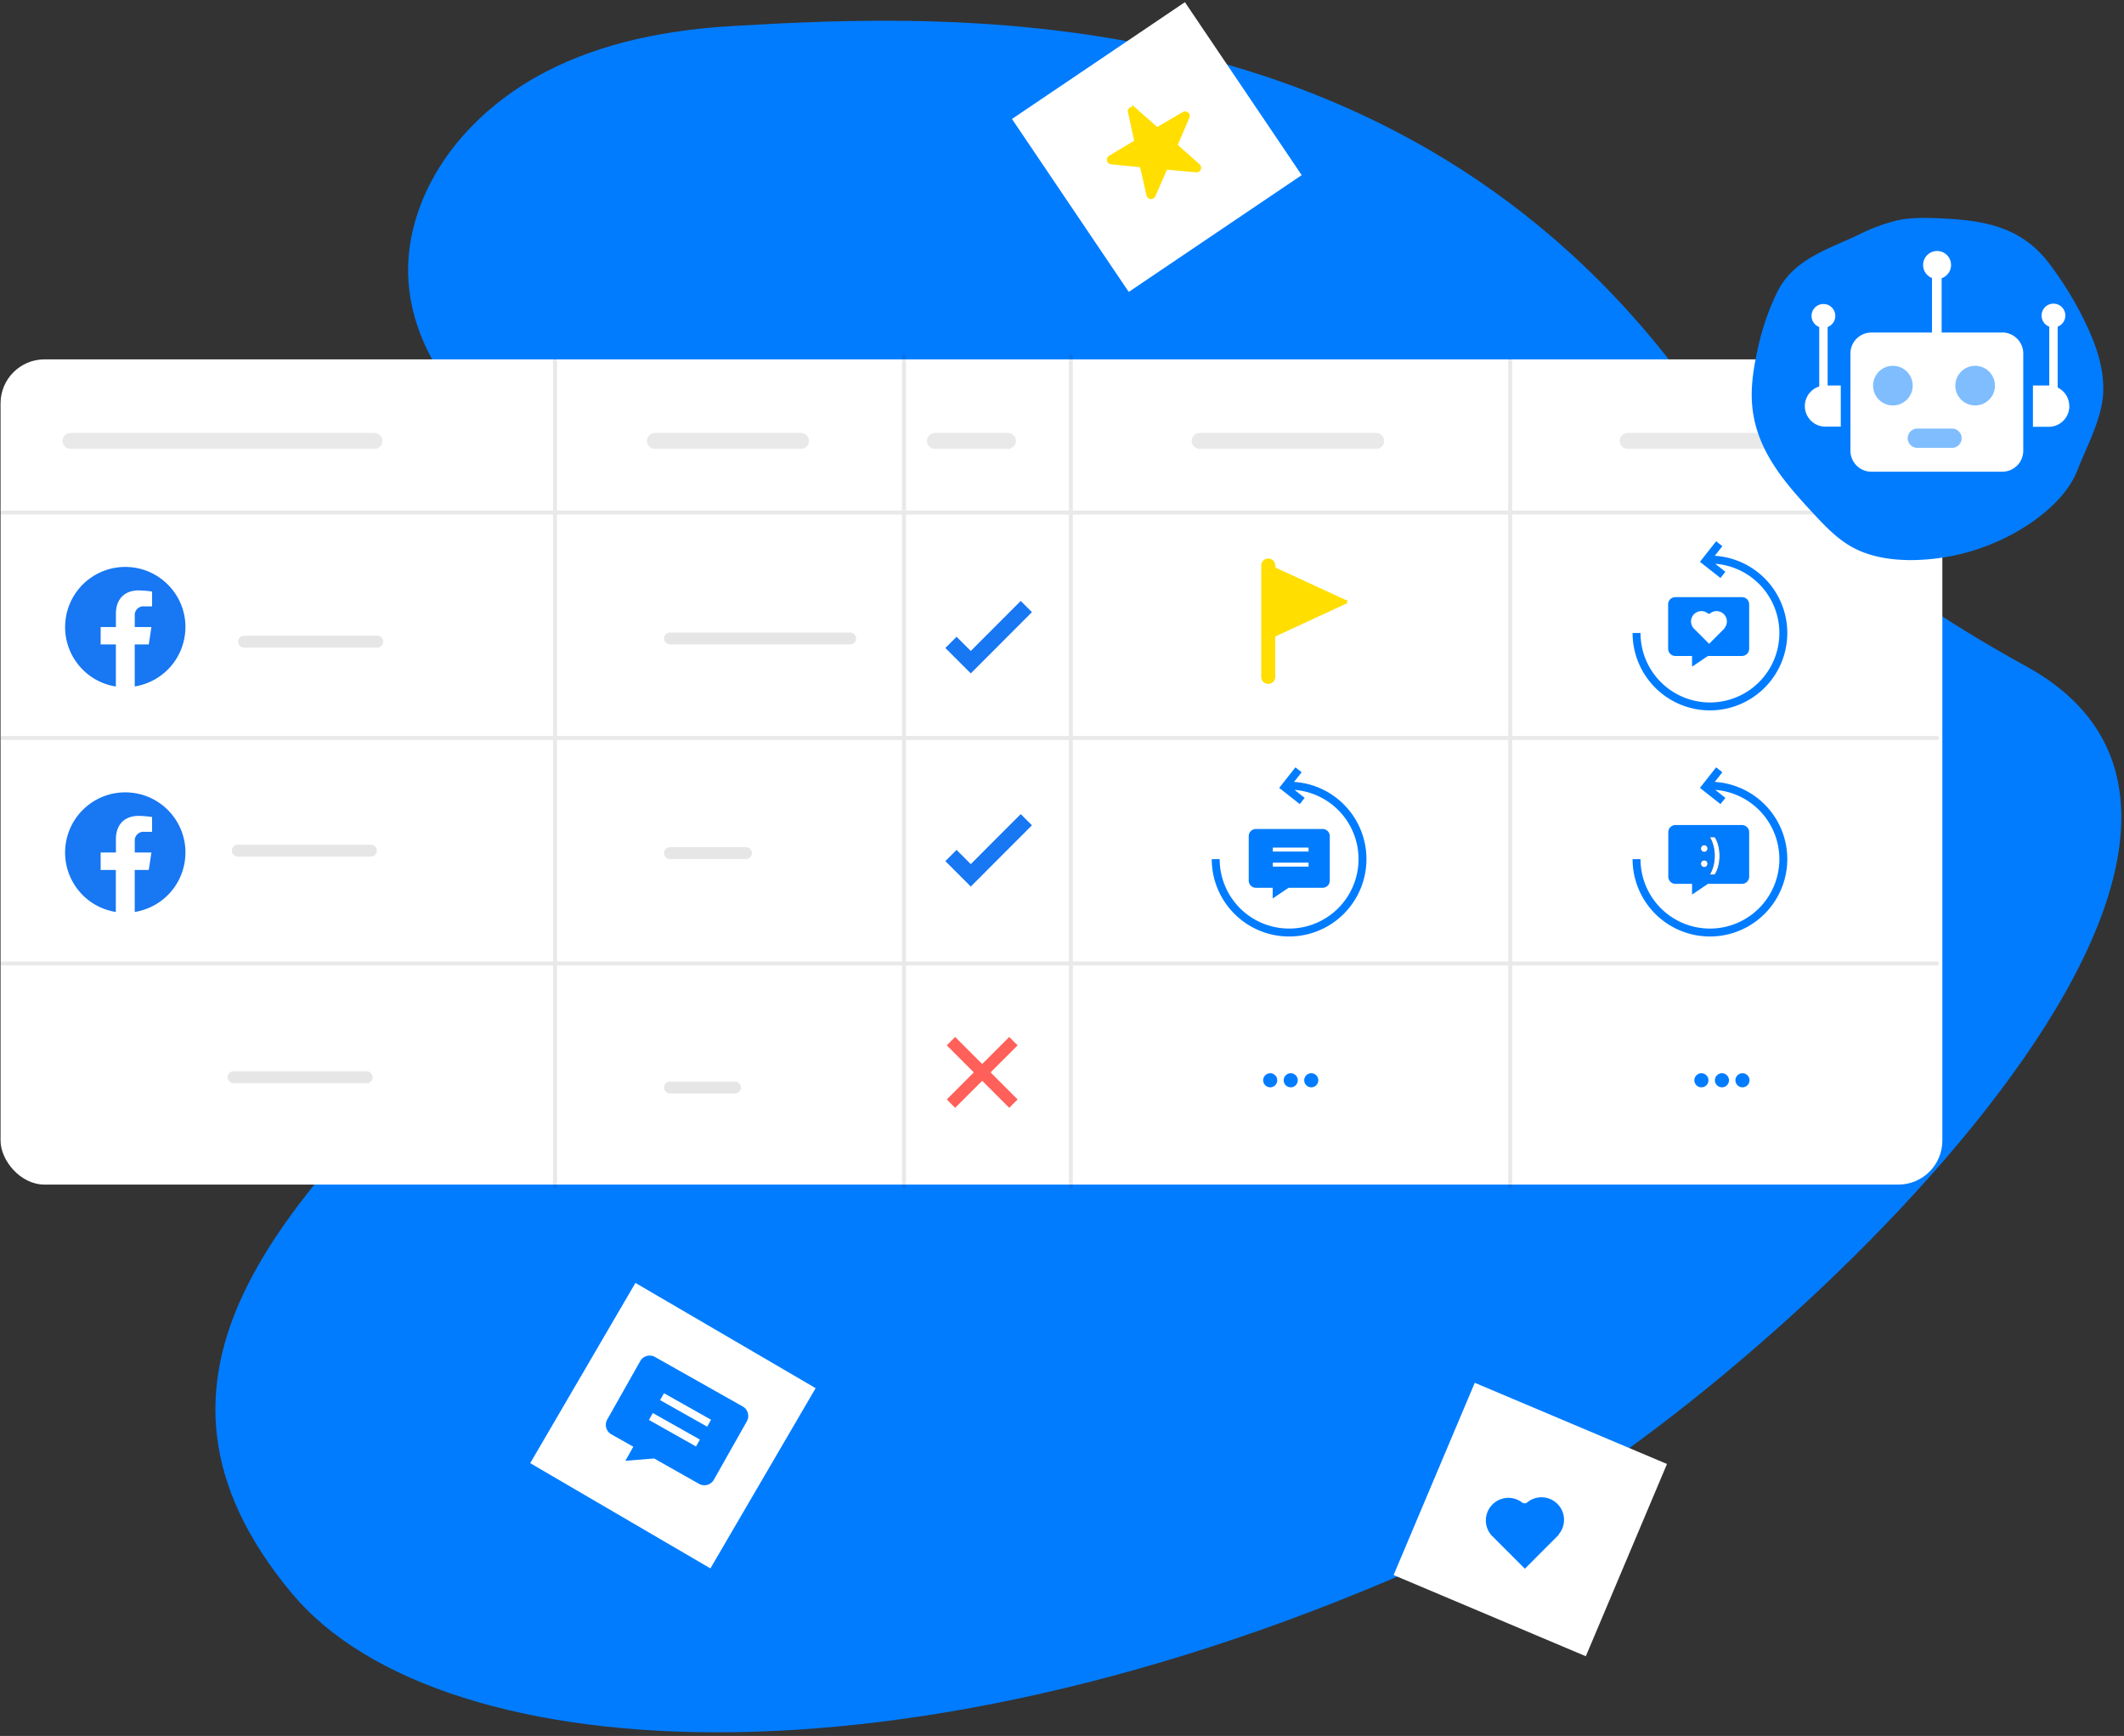 <svg xmlns="http://www.w3.org/2000/svg" xmlns:xlink="http://www.w3.org/1999/xlink" width="536" height="438"><rect width="100%" height="100%" fill="#333333" stroke="none"/><style><![CDATA[.B{fill:#fff}.C{fill-rule:nonzero}.D{fill:#017cff}.E{stroke-width:2}.F{stroke-linecap:round}.G{stroke-linejoin:round}]]></style><defs><path d="M430.067 214.938c-.228 0-.423-.08-.583-.236s-.24-.357-.24-.6c0-.248.08-.45.236-.604s.354-.23.59-.23.43.077.59.23.236.355.236.604c0 .24-.08.44-.24.6s-.355.236-.583.236zm0 3.833c-.228 0-.423-.08-.583-.236s-.24-.357-.24-.6c0-.248.08-.45.236-.604s.354-.23.59-.23.43.077.59.23.236.355.236.604c0 .24-.08.44-.24.6s-.355.236-.583.236zm1.45 1.88c.41-.724.71-1.472.905-2.243a10.05 10.05 0 0 0 .292-2.465 10.05 10.05 0 0 0-.292-2.465c-.194-.77-.496-1.52-.905-2.243h1.197c.396.597.7 1.3.9 2.108s.317 1.675.317 2.6-.106 1.79-.317 2.6-.515 1.507-.9 2.118h-1.197z" id="A"/></defs><g fill="none" fill-rule="evenodd"><path d="M376.4 387c-142.3 68.4-265.07 60-302.6 15.2-93.3-111.36 186.4-175.64 59.74-283.45-19.14-16.3-36.86-37.4-28.37-64.24 5-15.82 17.55-28.54 32.24-36.24s31.4-10.8 48-11.74c53.83-3.06 167.37-8.76 240 89.8 22.64 30.73 52.45 53.4 85.92 71.8 84.03 46.18-74.9 190-134.93 218.88h0z" class="C D"/><path d="M182.33 128.48h54.92m-174.45 0h78.97m231.07 0h42.24m-129.58 0h36.2" stroke="#000" class="E F G"/><g class="C"><rect x=".14" y="90.67" width="490.02" height="208.22" rx="11.11" class="B"/><path d="M46.8 158.22c-.003-8.074-6.327-14.733-14.4-15.153s-15.045 5.547-15.886 13.578 4.752 15.315 12.727 16.575V162.6H25.4v-4.38h3.85v-3.35c0-3.8 2.26-5.9 5.73-5.9a23.91 23.91 0 0 1 3.4.29V153h-1.92a2.19 2.19 0 0 0-2.45 2.37v2.85h4.2l-.67 4.38H34v10.6a15.18 15.18 0 0 0 12.79-14.99l.01.01zm0 56.88c-.003-8.074-6.327-14.733-14.4-15.153s-15.045 5.547-15.886 13.578 4.74 15.315 12.716 16.575v-10.6H25.4v-4.4h3.85v-3.34c0-3.8 2.26-5.9 5.73-5.9a23.91 23.91 0 0 1 3.4.29v3.74h-1.92a2.19 2.19 0 0 0-2.45 2.37v2.84h4.2l-.67 4.4H34v10.6a15.17 15.17 0 0 0 12.79-14.99l.01-.01z" fill="#1877f2"/><path d="M22.84 187.63l.45-2.93h-2.8v-1.9a1.46 1.46 0 0 1 1.65-1.58h1.28v-2.5a15.44 15.44 0 0 0-2.27-.2 3.57 3.57 0 0 0-3.82 3.94v2.23h-2.57v2.93h2.57v7.07a10.46 10.46 0 0 0 3.16 0v-7.07h2.36l-.01.01z" class="B"/></g><path d="M61.6 161.9h33.6M58.93 271.8h33.6M60 214.63h33.6m75.47-53.53h45.46m-45.46 54.14h19.18m-19.18 59.16h16.4" stroke="#000" stroke-width="3" opacity=".1" class="F G"/><g class="C"><g opacity=".1" stroke="#1d1d1b" class="B F G"><path d="M.54 129.32h488.3M.54 186.2h488.3M.54 243.1h488.3"/><path d="M140.06 90.9v208.53M228.13 89.9v209.53m42.1-209.53v209.53M381.1 90.9v208.53"/><path d="M17.77 111.25h76.75m70.74 0h36.88m33.78 0h18.45m48.36 0h44.58m63.42 0h44.58" stroke-width="4"/></g><path d="M339.46 151.87l-18.15-8.37v-.92a1.27 1.27 0 0 0-2.53 0v28.32a1.27 1.27 0 0 0 2.53 0v-10.62l18.15-8.4v-.01z" stroke="#ffde00" fill="#ffde00"/><path d="M160.353 323.7l45.476 26.553-26.553 45.476-45.476-26.553zm95.022-293.683L299.017.547l29.47 43.642-43.642 29.47z" class="B"/><path d="M286.2 27.57l5.43 4.76a.66.66 0 0 0 .78.07l6.24-3.64a.67.67 0 0 1 1 .85l-2.85 6.63a.69.69 0 0 0 .17.77l5.4 4.8a.67.67 0 0 1-.51 1.17l-7.2-.66a.65.65 0 0 0-.67.4l-2.9 6.6a.67.67 0 0 1-1.27-.12l-1.6-7a.67.67 0 0 0-.58-.52l-7.2-.72a.67.67 0 0 1-.27-1.25l6.2-3.7a.66.66 0 0 0 .31-.72l-1.53-7.06a.67.67 0 0 1 1.05-.68v.02z" stroke="#ffde00" fill="#ffde00"/><path d="M372.16 348.9l48.513 20.483-20.483 48.513-48.513-20.483z" class="B"/></g><path d="M239.98 162.08l5 5L259 153.04m-19.02 62.82l5 5L259 206.82" stroke="#1877f2" stroke-width="4"/><g stroke="#ff6059" stroke-width="3"><path d="M239.98 262.7l15.76 15.76"/><path d="M255.74 262.7l-15.76 15.76"/></g><path d="M333.76 209.17h-16.82a1.81 1.81 0 0 0-1.82 1.82v11.2a1.81 1.81 0 0 0 1.82 1.81h4.23v2.7l4-2.7h8.6a1.81 1.81 0 0 0 1.81-1.81V211a1.81 1.81 0 0 0-1.83-1.83h.01z" class="C D"/><path d="M321.2 214.36h9.02m-9.02 3.8h9.02" stroke="#fff"/><g class="C D"><circle cx="320.54" cy="272.57" r="1.78"/><circle cx="325.72" cy="272.57" r="1.78"/><circle cx="330.9" cy="272.57" r="1.78"/><circle cx="429.36" cy="272.57" r="1.78"/><circle cx="434.54" cy="272.57" r="1.78"/><circle cx="439.72" cy="272.57" r="1.78"/></g><path d="M325.3 198.25a18.52 18.52 0 0 1 13.109 31.612 18.52 18.52 0 0 1-31.619-13.092m21.83-14.67l-4.4-3.47 3.47-4.4m103.8 4.02a18.52 18.52 0 0 1 13.123 31.609 18.52 18.52 0 0 1-31.623-13.089m21.8-14.67l-4.4-3.47 3.47-4.4m-2.37-53.03a18.52 18.52 0 0 1 13.123 31.609 18.52 18.52 0 0 1-31.623-13.089m21.8-14.67l-4.4-3.46 3.47-4.4" stroke="#017cff" class="E"/><path d="M439.6 208.17h-16.82A1.81 1.81 0 0 0 421 210v11.2a1.81 1.81 0 0 0 1.82 1.81H427v2.7l4-2.7h8.6a1.81 1.81 0 0 0 1.81-1.81V210a1.81 1.81 0 0 0-1.82-1.83h.01zm0-57.5h-16.82a1.82 1.82 0 0 0-1.82 1.82v11.2a1.82 1.82 0 0 0 1.82 1.82H427v2.7l4-2.7h8.6a1.82 1.82 0 0 0 1.81-1.82v-11.2a1.82 1.82 0 0 0-1.82-1.82h.01zM187.47 354.9l-22.15-12.5a2.74 2.74 0 0 0-3.74 1l-8.33 14.75a2.75 2.75 0 0 0 1 3.74l5.57 3.14-2 3.55 7.26-.58 11.33 6.4a2.75 2.75 0 0 0 3.74-1.05l8.33-14.74a2.76 2.76 0 0 0-1.01-3.71z" class="C D"/><path d="M167.07 352.4l11.88 6.7m-14.7-1.7l11.88 6.7" stroke="#fff" class="E"/><g class="C"><path d="M530.76 97.82c0-5.63-2-11.15-4.43-16.26a87.93 87.93 0 0 0-9.22-15.09c-6.57-8.67-15.2-10.7-25.68-11.28-4.2-.23-8.47-.46-12.6.4a46.86 46.86 0 0 0-10.2 3.83c-7.7 3.6-15.9 6.07-20 14a63.1 63.1 0 0 0-5.33 15.94c-1.67 7.87-2 14.5 1.16 22.06 2.87 6.83 7.92 12.5 12.9 17.87 3 3.24 6.08 6.54 9.94 8.7 4.4 2.46 9.54 3.28 14.58 3.33a54.28 54.28 0 0 0 31.5-10c4.42-3.2 8.84-7.48 10.86-12.66 2.38-6.1 6-12.53 6.5-19.25l.03-1.6-.01.01zM393.4 387.2l-.07.08-8.52 8.53-8.52-8.52-.07-.1a5.69 5.69 0 0 1 8-8h.06l.05.05h.07l.14.06h.54a.76.76 0 0 0 .19-.12 5.69 5.69 0 0 1 8.05 8l.08.01z" class="D"/><path d="M505.27 83.9h-33a5.31 5.31 0 0 0-5.31 5.31v24.5a5.31 5.31 0 0 0 5.31 5.31h33a5.31 5.31 0 0 0 5.31-5.31V89.2a5.31 5.31 0 0 0-5.31-5.31zm-44.06-1.4v14.77h3.32v10.38h-3.88a5.19 5.19 0 0 1-1.56-10.14v-15a3 3 0 0 1 1.06-5.806 3 3 0 0 1 1.06 5.806v-.01zm61 20a5.21 5.21 0 0 1-5.19 5.19h-4V97.27h4.12V82.42a3 3 0 0 1 1.06-5.806 3 3 0 0 1 1.06 5.806v15.36a5.2 5.2 0 0 1 2.93 4.68l.02.04z" class="B"/><path d="M477.68 92.3a5 5 0 1 0 0 10 5 5 0 1 0 0-10zm20.76 0a5 5 0 1 0 0 10 5 5 0 1 0 0-10zM492.6 113h-8.75a2.43 2.43 0 1 1 0-4.86h8.75a2.43 2.43 0 0 1 0 4.86z" opacity=".5" class="D"/><g class="B"><path d="M487.55 69.94h2.43V85h-2.43z"/><circle cx="488.83" cy="66.86" r="3.53"/></g><use fill="#000" xlink:href="#A"/><use xlink:href="#A" class="B"/><path d="M435.2 158.54l-3.9 3.9-3.9-3.9a2.61 2.61 0 0 1 3.69-3.68h.35a2.61 2.61 0 0 1 3.69 3.68h.07z" class="B"/></g></g></svg>